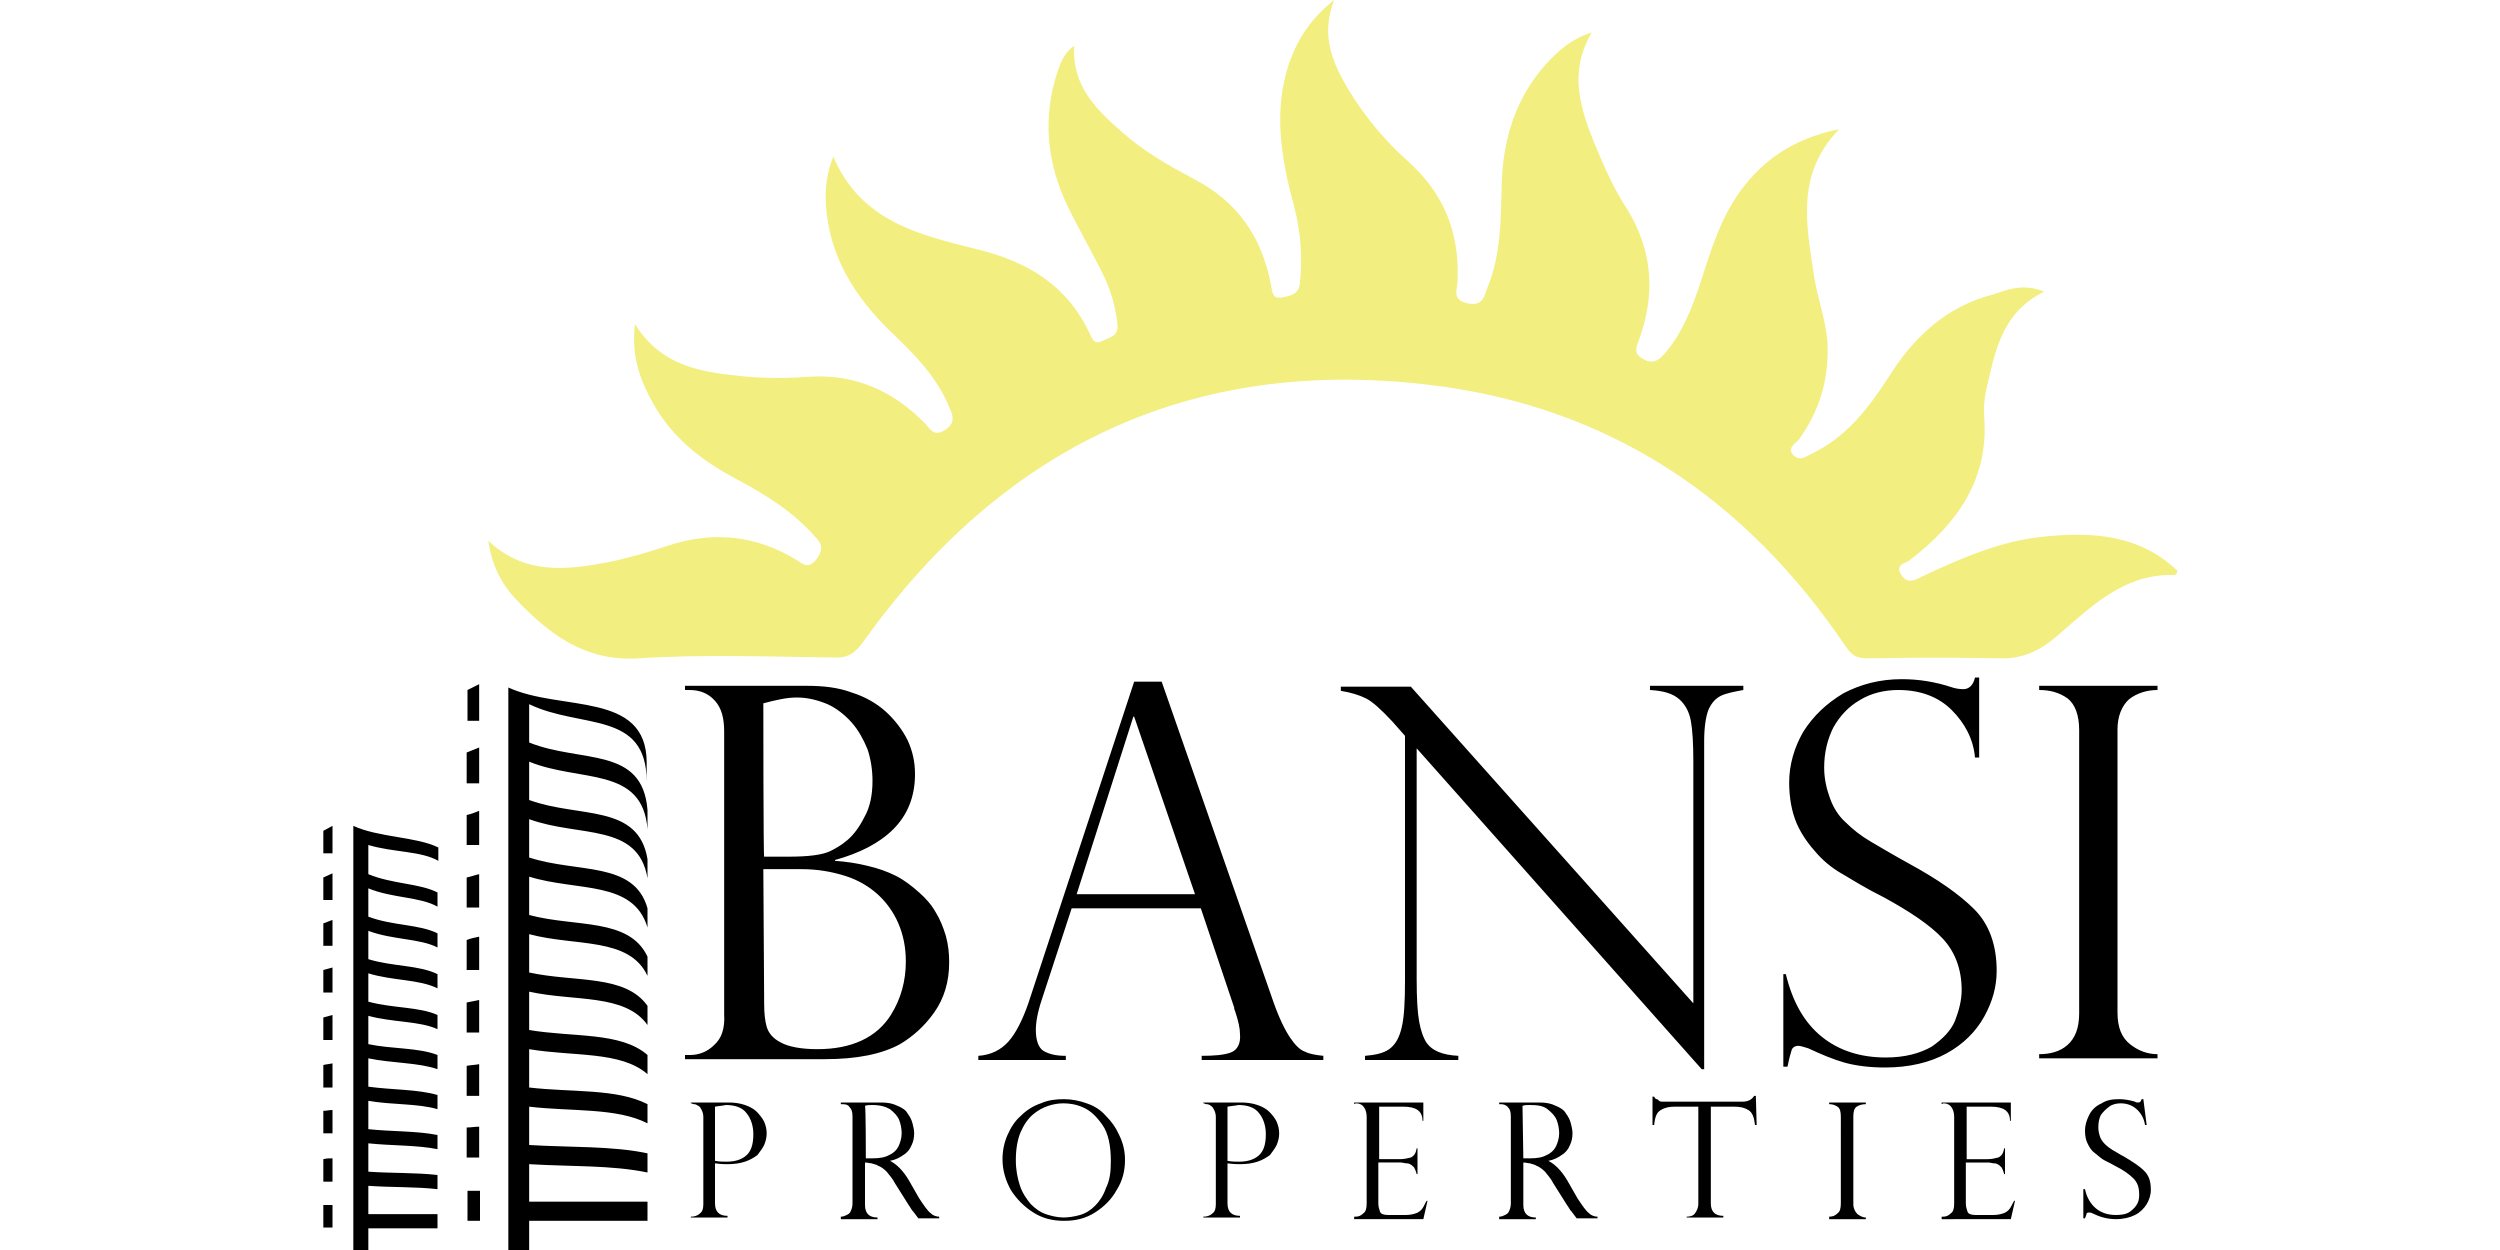 <svg xmlns="http://www.w3.org/2000/svg" xml:space="preserve" id="Layer_1" width="300" height="150" x="0" y="0" style="enable-background:new 0 0 300 150" version="1.1" viewBox="0 0 300 150"><style type="text/css">.st1{fill:#0097a4}.st2{fill:#0096a3}.st3{fill:#000100}</style><path d="M245.3 35c-4.9 2.4-5.8 6.8-6.8 11.1-.3 1.2-.5 2.5-.4 3.8.6 7.6-3.2 12.9-8.9 17.3-.5.4-1.8.5-1.1 1.7s1.6.8 2.5.3c4.7-2.2 9.5-4.3 14.6-4.8 5.8-.6 11.5-.3 16.1 4.1-.1.3-.2.5-.3.5-5.1-.2-8.7 2.6-12.3 5.7-.9.8-1.8 1.6-2.7 2.3-1.6 1.2-3.4 2-5.6 2-5.5-.1-10.9-.1-16.4 0-1.2 0-1.8-.4-2.5-1.4-12-17.8-28.4-28.8-49.8-31.4-28.7-3.5-51.4 7.4-68.1 30.8-1 1.4-1.9 2-3.6 1.9-7.8-.1-15.6-.4-23.4.1-6.4.4-10.7-2.9-14.7-7.1-1.7-1.8-2.9-4.1-3.3-7 4.4 4.1 9.3 3.5 14.2 2.6 2.5-.5 4.9-1.2 7.3-2 5.4-1.8 10.6-1.3 15.5 1.7.7.5 1.4 1.1 2.3 0 .8-1 .9-1.8 0-2.7-2.7-3.1-6.1-5.2-9.7-7.1-3.9-2.1-7.3-4.7-9.6-8.6-1.7-2.9-2.9-6-2.4-9.9 3.3 5.3 8.4 5.8 13.4 6.3 2.5.2 5.1.2 7.6 0 5.5-.3 9.9 1.7 13.7 5.5.7.7 1.1 1.8 2.5.9s.9-1.9.4-3c-1.5-3.5-4.1-6.1-6.7-8.6-4.5-4.3-7.6-9.2-8-15.5-.1-1.9.1-3.7.9-5.7 3.3 7.8 10.4 9.4 17.2 11.1 6.2 1.5 10.9 4.4 13.6 10.2.3.6.5 1.3 1.5.8.8-.4 1.9-.5 1.8-1.9-.2-2-.7-3.8-1.5-5.6-1.4-2.9-3.1-5.8-4.5-8.7-2.5-5.2-3-10.6-1.2-16.1.4-1.1.8-2.3 2-3.1-.3 4.8 2.7 7.7 5.8 10.4 2.6 2.3 5.6 4 8.6 5.6 5.2 2.7 8.1 6.9 9.2 12.6.2.8.1 1.8 1.3 1.6 1.1-.2 2.1-.4 2.2-1.8.3-3.1.1-6.1-.7-9.1-1.4-5.2-2.4-10.5-1-15.9.9-3.3 2.5-6.3 5.8-8.9-1.7 4.4-.1 7.7 1.8 10.9 1.9 3.1 4.3 6 7 8.4 4.4 3.9 6.3 8.7 6 14.6-.1 1-.6 2.1 1.2 2.5 1.9.4 2-.9 2.4-1.9 1.6-3.9 1.6-8 1.7-12.1.1-5.5 1.6-10.6 5.4-14.8 1.4-1.5 2.9-2.9 5.4-3.7-3.1 5.3-1 10.1 1 14.9.9 2.1 1.9 4.2 3.2 6.2 3.1 5 3.5 10.2 1.5 15.7-.3.9-.8 1.7.5 2.4 1.1.6 1.8.2 2.5-.6 2.1-2.4 3.2-5.2 4.2-8.1 1.4-4.3 2.6-8.6 5.5-12.2 2.8-3.5 6.4-5.7 11.3-6.7-5.3 5.5-3.9 11.6-3 17.7.4 2.6 1.4 5.2 1.6 7.9.2 4.3-.9 8.1-3.4 11.6-.4.5-1.6 1.1-.6 2 .8.7 1.5 0 2.2-.3 4.1-2 6.7-5.4 9.1-9.1 3-4.8 7-8.6 12.7-10 1.7-.6 3.6-1.3 6-.3z" style="fill:#f2ee7f"/><path d="M85.7 125.4c-.8.8-1.8 1.2-2.9 1.2h-.6v.5H99c3.8 0 6.8-.6 9-1.8 1.5-.9 2.9-2.1 4.1-3.8 1.2-1.7 1.8-3.7 1.8-6 0-1.1-.1-2.1-.4-3.2-.3-1-.7-2-1.2-2.8-.5-.9-1.2-1.7-2-2.4-.9-.8-1.8-1.5-2.8-2-1-.5-2.1-.9-3.4-1.2-1.2-.3-2.5-.5-3.9-.6v-.1c2.9-.8 5.3-2 7-3.7 1.7-1.7 2.6-3.9 2.6-6.6 0-1.5-.3-2.8-.9-4.1-.6-1.2-1.5-2.4-2.6-3.4s-2.5-1.8-4.1-2.3c-1.6-.6-3.4-.8-5.3-.8H82.2v.5h.5c1.3 0 2.3.4 3.1 1.3.8.9 1.1 2.1 1.1 3.7v33.9c.1 1.7-.3 2.9-1.2 3.7zm5.9-41c1.5-.4 2.8-.7 4-.7 1.3 0 2.5.3 3.7.8 1.1.5 2.1 1.3 2.9 2.2.8.9 1.4 2 1.9 3.2.4 1.2.6 2.5.6 3.8 0 1.7-.3 3.2-1 4.4-.6 1.2-1.3 2.1-2 2.7-.7.6-1.4 1-2 1.3-1 .5-2.7.7-5.1.7h-2.9c-.1.1-.1-18.4-.1-18.4zm0 19.9h4.6c1.9 0 3.6.3 5.2.8s2.9 1.3 3.9 2.2c1 .9 1.9 2.1 2.5 3.5.6 1.4.9 2.9.9 4.6 0 2.3-.6 4.5-1.8 6.4-1.7 2.7-4.7 4.1-8.8 4.1-2 0-3.5-.3-4.4-.8-1-.5-1.5-1.2-1.7-1.9-.2-.7-.3-1.6-.3-2.7l-.1-16.2zM147.7 126.3c-.8.3-2 .4-3.5.4v.5h14.6v-.5c-.9-.1-1.6-.2-2.2-.5-.6-.2-1.2-.8-1.8-1.7s-1.3-2.3-2-4.3l-13.4-38.4h-3.3l-12.7 38.6c-.7 2-1.5 3.6-2.4 4.6-.9 1-2.1 1.6-3.6 1.7v.5h10.5v-.5c-1.2 0-2-.2-2.7-.6-.6-.4-.9-1.3-.9-2.5 0-.9.2-2.1.7-3.6l3.6-11h15.5l4 11.9c0 .1 0 .2.1.4.4 1.2.6 2.1.6 2.8.1 1.1-.3 1.9-1.1 2.2zm-18.5-19L136 86h.1l7.3 21.3h-14.2zM204.2 128.3h.3V88.9c0-1.6.2-2.9.5-3.7.4-.9.9-1.4 1.5-1.7s1.6-.5 2.7-.7v-.5H198v.5c1.6.1 2.7.4 3.5 1.1.7.6 1.2 1.5 1.4 2.6.2 1.1.3 2.7.3 4.9v29l-33.9-38h-8.4v.5c1.2.2 2.2.5 3 .9s1.8 1.3 3.2 2.8l1.5 1.7v29.3c0 2.6-.1 4.5-.4 5.7-.3 1.3-.8 2.1-1.5 2.6s-1.7.7-2.9.8v.5H175v-.5c-1.9-.1-3.2-.6-3.9-1.7-.3-.5-.6-1.3-.8-2.4-.2-1.1-.3-2.8-.3-5.1V89.8l34.2 38.5zM223.2 84c1.3-.8 2.9-1.2 4.6-1.2 2.6 0 4.8.8 6.4 2.4 1.6 1.6 2.6 3.5 2.8 5.7h.5v-9.6h-.5c-.2.9-.7 1.4-1.4 1.4-.5 0-1-.1-1.3-.2-2.1-.7-4.1-1-6.1-1-2.6 0-4.9.6-7 1.7-2 1.2-3.6 2.7-4.8 4.6-1.1 1.9-1.7 4-1.7 6.1 0 1.8.3 3.5.9 4.9.6 1.4 1.5 2.6 2.5 3.7s2.1 1.9 3.2 2.5c1 .6 2.6 1.6 4.8 2.7 3.1 1.7 5.5 3.3 7 4.9 1.5 1.6 2.3 3.7 2.3 6.2 0 1.2-.3 2.4-.8 3.7-.5 1.2-1.5 2.2-2.8 3.1-1.4.8-3.2 1.3-5.5 1.3-3 0-5.6-.8-7.7-2.5-2.1-1.7-3.5-4.2-4.3-7.5h-.3V128h.5c.2-1 .4-1.7.5-2 .1-.3.4-.5.8-.5.2 0 .6.1 1.2.3 1.5.7 2.9 1.3 4.3 1.7 1.4.4 3.1.6 4.9.6 2.9 0 5.4-.6 7.4-1.7s3.5-2.6 4.5-4.4c1-1.8 1.5-3.6 1.5-5.5 0-3.1-.9-5.6-2.7-7.4s-4.4-3.6-7.7-5.4c-2-1.1-3.5-2-4.7-2.7-1.2-.7-2.2-1.5-3-2.3-.9-.8-1.5-1.8-1.9-2.9-.4-1.1-.7-2.3-.7-3.7 0-1.8.4-3.4 1.1-4.8.8-1.4 1.8-2.5 3.2-3.3zM255.5 83.9c.9-.7 2.1-1.1 3.4-1.1v-.5h-14.2v.5c1.3 0 2.4.3 3.4 1 .9.7 1.4 2 1.4 3.8v34c0 1.8-.5 3-1.4 3.8-.9.8-2.1 1.1-3.4 1.1v.5h14.2v-.5c-1.2 0-2.3-.4-3.3-1.2-1-.8-1.5-2-1.5-3.8v-34c0-1.5.5-2.8 1.4-3.6zM57.5 120l-1.5.3v3.6h1.5V120zM57.5 112.4c-.5.1-1 .2-1.5.4v3.6h1.5v-4zM56.1 142.9h1.5v3.6h-1.5zM57.5 135.2c-.5 0-1 .1-1.5.1v3.6h1.5v-3.7zM57.5 127.7c-.5.1-1 .1-1.5.2v3.6h1.5v-3.8zM77.6 93.8v-2.3c0-8.6-10.3-6.1-16.6-9V150h2.5v-3.5h14.2v-2.3H63.5v-4.5c4.9.3 9.9.1 14.2 1v-2.3c-4.2-.9-9.3-.7-14.2-1v-4.6c5.1.6 10.5.1 14.2 2v-2.3c-3.7-1.9-9.1-1.4-14.2-2v-4.6c5.3.9 11 .2 14.2 3v-2.3c-3.2-2.8-8.9-2.1-14.2-3V119c5.4 1.2 11.5.2 14.2 4v-2.3c-2.7-3.8-8.7-2.8-14.2-4v-4.6c5.6 1.5 12 .3 14.2 5v-2.3c-2.2-4.7-8.6-3.5-14.2-5v-4.6c5.8 1.8 12.5.4 14.2 6.1V109c-1.6-5.7-8.4-4.2-14.2-6.1v-4.6c6 2.2 13.1.4 14.2 7.1v-2.3c-1.1-6.7-8.2-4.9-14.2-7.1v-4.6c6.1 2.5 13.6.5 14.2 8.1v-2.3c-.6-7.7-8-5.6-14.2-8.1v-4.6c6.2 3 14.1.7 14.1 9.3zM57.5 104.9c-.5.1-1 .3-1.5.4v3.6h1.5v-4zM57.5 82.1l-1.4.7v3.7h1.4zM57.5 89.7l-1.5.6V94h1.5v-4.3zM57.5 97.3c-.5.2-1 .4-1.5.5v3.6h1.5v-4.1zM39.9 104.8c-.4.2-.7.3-1.1.5v2.7h1.1v-3.2zM39.9 99.1l-1.1.6v2.7h1.1zM39.9 110.4c-.4.1-.7.3-1.1.4v2.7h1.1v-3.1zM38.8 144.6h1.1v2.7h-1.1zM52.6 103.3v-1.6c-2.6-1.3-7.2-1.2-10.2-2.6V150h1.8v-2.6h8.3v-1.7h-8.3v-3.4c2.8.2 5.7.1 8.3.4V141c-2.6-.3-5.5-.2-8.3-.4v-3.4c2.9.3 5.8.2 8.3.7v-1.7c-2.5-.5-5.5-.4-8.3-.7v-3.4c2.9.5 5.9.3 8.3 1v-1.7c-2.4-.7-5.4-.6-8.3-1V127c2.9.6 6 .5 8.3 1.3v-1.7c-2.3-.9-5.4-.7-8.3-1.3v-3.4c2.9.8 6.1.6 8.3 1.6v-1.7c-2.2-1-5.4-.8-8.3-1.6v-3.4c2.9.9 6.1.7 8.3 1.8v-1.7c-2.2-1.1-5.4-.9-8.3-1.8v-3.4c2.9 1.1 6.2.9 8.3 2V112c-2.2-1.1-5.4-.9-8.3-2v-3.4c2.9 1.2 6.2 1 8.3 2.2v-1.7c-2.1-1.1-5.4-1-8.3-2.2v-3.5c3 .9 6.3.7 8.4 1.9zM39.9 133.2c-.4 0-.7.1-1.1.1v2.7h1.1v-2.8zM39.9 139c-.4 0-.7 0-1.1.1v2.7h1.1V139zM39.9 127.6c-.4.1-.7.1-1.1.2v2.7h1.1v-2.9zM39.9 116.1c-.4.1-.7.2-1.1.3v2.7h1.1v-3zM39.9 121.8c-.4.1-.7.2-1.1.3v2.7h1.1v-3zM82.9 132.5v-.2h4.5c.8 0 1.4.1 2 .3.6.2 1.1.5 1.4.8s.7.8.9 1.2c.2.5.3.9.3 1.4 0 .5-.1.9-.3 1.4-.2.4-.5.8-.8 1.2-.4.3-.9.6-1.5.8-.6.2-1.3.3-2.1.3-.3 0-.8 0-1.5-.1v4.8c0 1 .5 1.5 1.5 1.5v.2h-4.4v-.1c.4 0 .8-.1 1.1-.4.3-.2.4-.6.4-1.1V134c0-.3-.1-.6-.2-.8-.1-.2-.2-.4-.4-.5s-.3-.2-.5-.2-.3-.1-.3-.1h-.1zm2.9.3v6.5c.5.1 1 .1 1.4.1.9 0 1.7-.2 2.3-.7.6-.5.9-1.3.9-2.6 0-1-.3-1.9-.8-2.5-.5-.7-1.4-1-2.5-1-.4.1-.8.1-1.3.2zM101.1 132.5h-.2v-.2h4.8c.8 0 1.4.1 2 .4.5.2 1 .5 1.2.9.3.4.5.8.6 1.2s.2.8.2 1.2c0 .5-.1 1-.3 1.4-.2.5-.5.9-1 1.2-.4.3-1 .6-1.6.7.8.4 1.6 1.2 2.3 2.4l1.2 2.1c.6.9 1 1.5 1.4 1.8.3.3.7.4 1 .4v.2h-2.5c-.1-.1-.2-.3-.3-.4-.1-.1-.2-.3-.3-.4-.1-.1-.2-.2-.3-.4-.1-.2-.2-.3-.2-.3l-1.7-2.7c-.3-.6-.7-1-1-1.4-.3-.3-.7-.6-1-.7-.3-.2-.6-.2-.8-.3-.2 0-.5-.1-.8-.1v5.1c0 1 .5 1.5 1.5 1.5v.2h-4.4v-.3c.3 0 .5-.1.7-.2.2-.1.4-.2.5-.5.1-.2.2-.5.2-.9V134c0-.6-.1-.9-.4-1.2-.1-.2-.4-.3-.8-.3zm2.8 6.5h.8c.8 0 1.5-.1 2-.4.5-.2.9-.6 1.1-1s.4-1 .4-1.6c0-.5-.1-1.1-.3-1.6-.2-.5-.6-.9-1.1-1.3-.5-.3-1.2-.5-2.1-.5-.4 0-.6 0-.9.1.1.1.1 6.3.1 6.3zM135 139.2c0 1.3-.3 2.5-1 3.6-.6 1.1-1.5 2-2.6 2.7-1.1.7-2.3 1-3.7 1-1.4 0-2.6-.3-3.7-1s-2-1.6-2.7-2.7c-.6-1.1-1-2.3-1-3.7 0-1 .2-2 .6-2.9.4-.9.9-1.7 1.6-2.3.7-.7 1.5-1.2 2.4-1.5.9-.4 1.8-.5 2.8-.5.9 0 1.9.2 2.7.5.9.3 1.7.8 2.3 1.5.7.7 1.2 1.4 1.6 2.3.5 1 .7 2 .7 3zm-1.7.1c0-1.8-.3-3.3-1-4.3s-1.4-1.7-2.3-2.1-1.7-.5-2.4-.5c-.6 0-1.2.1-1.8.3s-1.2.5-1.8 1-1.1 1.2-1.5 2.1c-.4.9-.6 2.1-.6 3.4 0 1.2.2 2.2.5 3.1.3.9.8 1.6 1.3 2.2.6.6 1.2 1 1.8 1.2s1.4.4 2.1.4c.6 0 1.3-.1 2-.3.7-.2 1.3-.6 1.8-1.1s1-1.2 1.3-2.1c.5-1 .6-2 .6-3.3zM144.4 132.5v-.2h4.5c.8 0 1.4.1 2 .3.6.2 1.1.5 1.4.8.4.4.7.8.9 1.2.2.5.3.9.3 1.4 0 .5-.1.9-.3 1.4-.2.4-.5.8-.8 1.2-.4.3-.9.6-1.5.8-.6.2-1.3.3-2.1.3-.3 0-.8 0-1.5-.1v4.8c0 1 .5 1.5 1.5 1.5v.2h-4.4v-.1c.4 0 .8-.1 1.1-.4.3-.2.4-.6.4-1.1V134c0-.3-.1-.6-.2-.8-.1-.2-.2-.4-.4-.5-.1-.1-.3-.2-.5-.2s-.3-.1-.3-.1h-.1zm2.9.3v6.5c.5.1 1 .1 1.4.1.9 0 1.7-.2 2.3-.7.6-.5.9-1.3.9-2.6 0-1-.3-1.9-.8-2.5-.5-.7-1.4-1-2.5-1-.4.1-.8.1-1.3.2zM162.5 132.5v-.2h8.3v2.2h-.1c0-1.2-.8-1.7-2.3-1.7h-2.9v6.3h2.5c.5 0 .9-.1 1.3-.2.4-.2.6-.5.7-1.1h.1v3.1h-.1c-.1-.4-.2-.6-.3-.8-.2-.2-.3-.3-.5-.4-.2-.1-.3-.1-.4-.1-.2 0-.5-.1-.7-.1h-2.7v4.9c0 .4.1.7.2 1 .1.3.5.4 1 .4h2.1c.5 0 .9-.1 1.2-.2.3-.1.6-.3.8-.6s.3-.6.5-.9h.1l-.5 2.2h-8.3v-.3h.2c.3 0 .6-.1.9-.4.3-.2.4-.6.4-1.2V134c0-.4-.1-.8-.3-1.1-.2-.3-.5-.5-1-.5l-.2.1zM180.1 132.5h-.2v-.2h4.8c.8 0 1.4.1 2 .4.5.2 1 .5 1.2.9.3.4.5.8.6 1.2s.2.8.2 1.2c0 .5-.1 1-.3 1.4-.2.5-.5.9-1 1.2-.4.3-1 .6-1.6.7.8.4 1.6 1.2 2.3 2.4l1.2 2.1c.6.9 1 1.5 1.4 1.8.3.3.7.4 1 .4v.2h-2.5c-.1-.1-.2-.3-.3-.4-.1-.1-.2-.3-.3-.4-.1-.1-.2-.2-.3-.4-.1-.2-.2-.3-.2-.3l-1.7-2.7c-.3-.6-.7-1-1-1.4-.3-.3-.7-.6-1-.7-.3-.2-.6-.2-.8-.3-.2 0-.5-.1-.8-.1v5.1c0 1 .5 1.5 1.5 1.5v.2h-4.4v-.3c.3 0 .5-.1.7-.2.2-.1.4-.2.5-.5.1-.2.2-.5.2-.9V134c0-.6-.1-.9-.4-1.2-.2-.2-.5-.3-.8-.3zm2.7 6.5h.8c.8 0 1.5-.1 2-.4.5-.2.9-.6 1.1-1 .2-.4.4-1 .4-1.6 0-.5-.1-1.1-.3-1.6-.2-.5-.6-.9-1.1-1.3s-1.2-.5-2.1-.5c-.4 0-.6 0-.9.1l.1 6.3zM210.8 135h-.2c-.1-.9-.3-1.5-.8-1.8-.5-.3-1-.4-1.7-.4h-2.8v11.6c0 1 .5 1.5 1.5 1.5v.2h-4.4v-.1c.4 0 .8-.1 1-.4s.4-.6.4-1.2v-11.6H201c-.7 0-1.2.1-1.7.4-.5.3-.7.8-.8 1.8h-.2v-3.4h.2c.1.2.2.3.3.3s.2.1.3.2c.1.1.3.1.4.1h9.6c.6 0 1.1-.2 1.4-.7h.2l.1 3.5zM223.9 132.3v.2c-.4 0-.8.1-1.1.3-.3.2-.4.6-.4 1.2v10.5c0 .5.2.9.5 1.2.3.2.6.4 1 .4v.2h-4.4v-.3c.4 0 .7-.1 1-.4.3-.2.4-.6.4-1.2V134c0-.6-.1-1-.4-1.2-.3-.2-.6-.3-1-.3v-.2h4.4zM233 132.5v-.2h8.3v2.2h-.1c0-1.2-.8-1.7-2.3-1.7H236v6.3h2.5c.5 0 .9-.1 1.3-.2.4-.2.6-.5.7-1.1h.1v3.1h-.1c-.1-.4-.2-.6-.3-.8-.2-.2-.3-.3-.5-.4-.2-.1-.3-.1-.4-.1-.2 0-.5-.1-.7-.1h-2.7v4.9c0 .4.1.7.2 1s.5.4 1 .4h2.1c.5 0 .9-.1 1.2-.2.3-.1.6-.3.8-.6.2-.3.3-.6.5-.9h.1l-.5 2.2H233v-.3h.2c.3 0 .6-.1.9-.4.3-.2.4-.6.4-1.2V134c0-.4-.1-.8-.3-1.1-.2-.3-.5-.5-1-.5l-.2.1zM257.6 135h-.2c-.1-.7-.4-1.3-.9-1.8s-1.2-.8-2-.8c-.5 0-1 .1-1.4.4-.4.3-.7.6-1 1-.2.4-.3.9-.3 1.5 0 .4.1.8.2 1.1.1.3.3.6.6.9.3.3.6.5.9.7.4.2.8.5 1.4.8 1 .6 1.8 1.1 2.4 1.7.6.6.8 1.3.8 2.3 0 .6-.2 1.2-.5 1.7s-.8 1-1.4 1.3c-.6.3-1.4.5-2.3.5-.6 0-1.1-.1-1.5-.2-.4-.1-.9-.3-1.3-.5-.2-.1-.3-.1-.4-.1-.1 0-.2 0-.3.1 0 .1-.1.3-.2.6h-.2v-3.5h.2c.2 1 .7 1.8 1.3 2.3s1.4.8 2.4.8c.7 0 1.3-.1 1.7-.4.4-.3.7-.6.9-1 .2-.4.2-.8.2-1.1 0-.8-.2-1.4-.7-1.9-.5-.5-1.2-1-2.2-1.5-.7-.4-1.2-.6-1.5-.8-.3-.2-.6-.5-1-.8s-.6-.7-.8-1.1c-.2-.4-.3-.9-.3-1.5 0-.7.2-1.3.5-1.9s.8-1.1 1.5-1.4c.6-.4 1.3-.5 2.1-.5.6 0 1.2.1 1.9.3.1.1.2.1.4.1s.3-.1.4-.4h.2l.4 3.1z"/></svg>